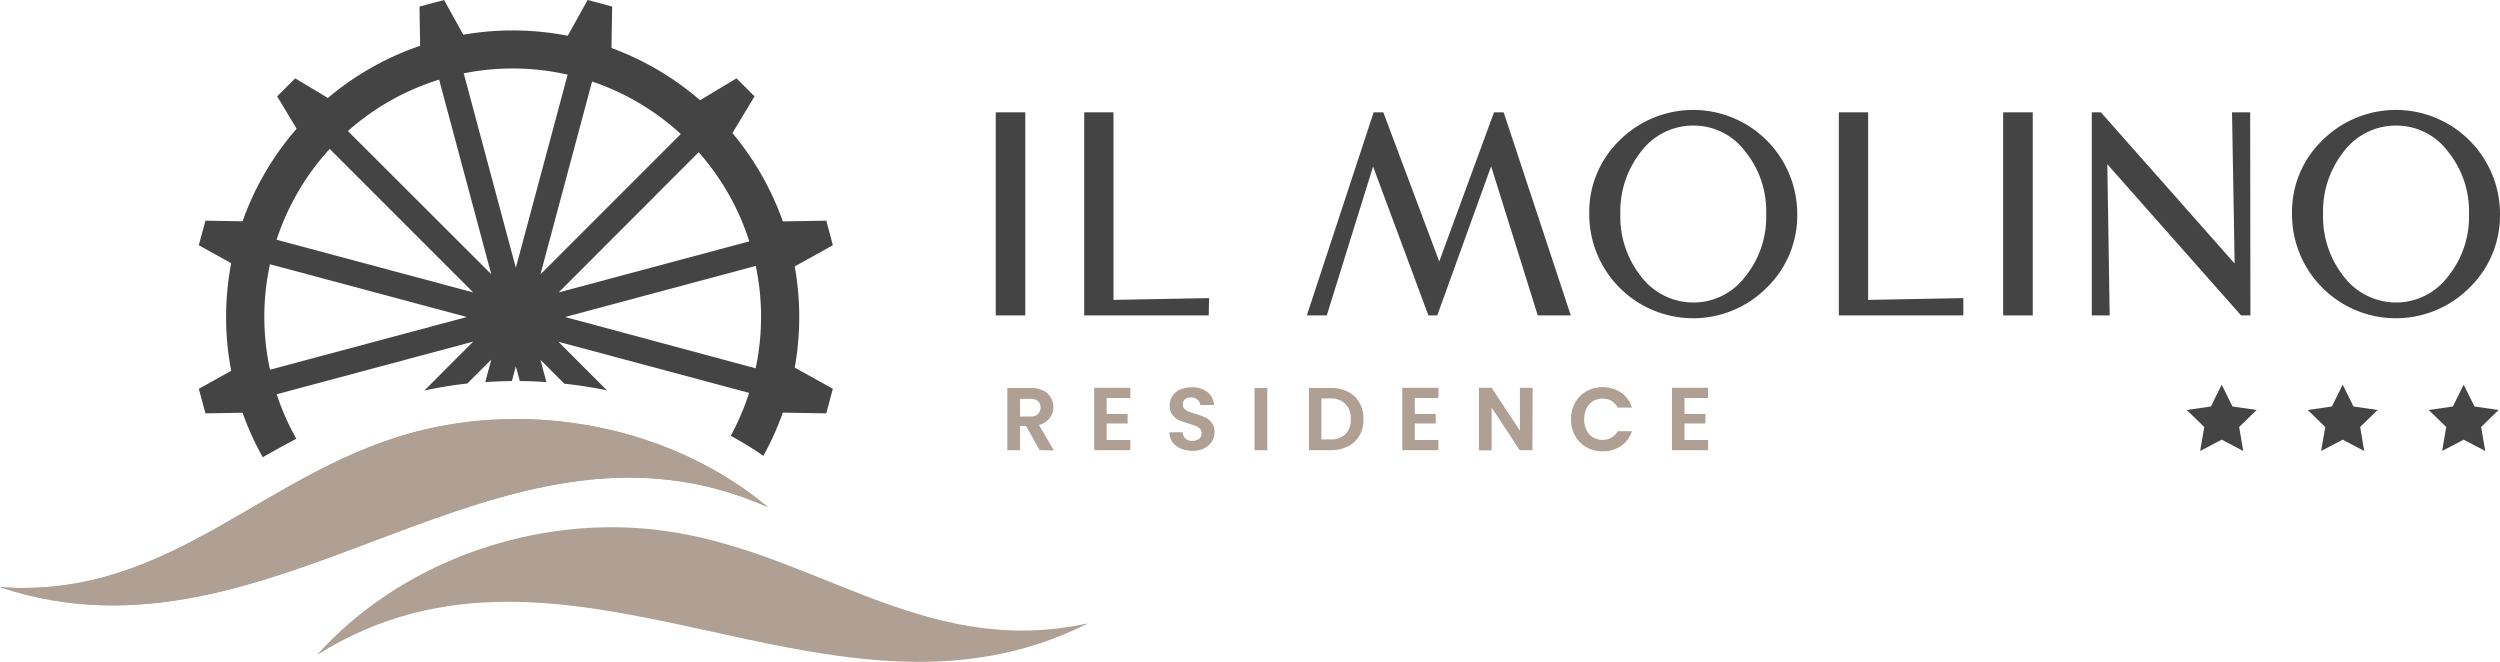<svg xmlns="http://www.w3.org/2000/svg" viewBox="0 0 392.57 103.9"><defs><style>.cls-1{fill:#444;}.cls-2{fill:#afa093;}</style></defs><g id="Livello_2" data-name="Livello 2"><g id="Livello_2-2" data-name="Livello 2"><path class="cls-1" d="M161,49.53h-4.64V17.64H161Z"/><path class="cls-1" d="M189.81,49.53H170.25V17.64h4.6V47.09l15-.28Z"/><path class="cls-1" d="M246.66,49.53h-5.19l-7.32-23.42-8.46,23.42H224.3l-8.69-23.38-7.27,23.38h-3.13L215.7,17.64h1.52L226,41.06l8.6-23.42h1.52Z"/><path class="cls-1" d="M277.44,45.16a16.31,16.31,0,0,1-27.88-11.55,15.62,15.62,0,0,1,4.74-11.55,16.35,16.35,0,0,1,27.92,11.55A15.8,15.8,0,0,1,277.44,45.16Zm-.1-11.55A14.9,14.9,0,0,0,274,23.72a10.08,10.08,0,0,0-8.1-4,10.21,10.21,0,0,0-8.14,4,15.1,15.1,0,0,0-3.32,9.89,15.12,15.12,0,0,0,3.32,9.89,10.3,10.3,0,0,0,8.14,4,10.17,10.17,0,0,0,8.1-4A14.92,14.92,0,0,0,277.34,33.61Z"/><path class="cls-1" d="M308.3,49.53H288.75V17.64h4.6V47.09l14.95-.28Z"/><path class="cls-1" d="M319.2,49.53h-4.65V17.64h4.65Z"/><path class="cls-1" d="M353.38,49.53h-1.47l-21-23.74.37,23.74h-2.81V17.64h1.43l21,23.74-.41-23.74h2.85Z"/><path class="cls-1" d="M387.79,45.16a16.31,16.31,0,0,1-27.88-11.55,15.62,15.62,0,0,1,4.74-11.55,16.35,16.35,0,0,1,27.92,11.55A15.8,15.8,0,0,1,387.79,45.16Zm-.09-11.55a14.91,14.91,0,0,0-3.36-9.89,10.07,10.07,0,0,0-8.1-4,10.21,10.21,0,0,0-8.14,4,15.09,15.09,0,0,0-3.31,9.89,15.11,15.11,0,0,0,3.31,9.89,10.3,10.3,0,0,0,8.14,4,10.16,10.16,0,0,0,8.1-4A14.93,14.93,0,0,0,387.7,33.61Z"/><path class="cls-2" d="M163.26,70.69l-2.15-3.81h-.93v3.81h-2V60.92h3.67a4.2,4.2,0,0,1,1.93.4,2.68,2.68,0,0,1,1.2,1.07,2.89,2.89,0,0,1-1.83,4.34l2.34,4Zm-3.08-5.28h1.64A1.67,1.67,0,0,0,163,65,1.46,1.46,0,0,0,163.4,64a1.38,1.38,0,0,0-.39-1,1.66,1.66,0,0,0-1.19-.37h-1.64Z"/><path class="cls-2" d="M173.78,62.5V65h3.29V66.5h-3.29v2.59h3.71v1.6h-5.67V60.9h5.67v1.6Z"/><path class="cls-2" d="M185.42,70.44a3.07,3.07,0,0,1-1.3-1,2.73,2.73,0,0,1-.49-1.56h2.1a1.37,1.37,0,0,0,.43,1,1.54,1.54,0,0,0,1.06.35,1.64,1.64,0,0,0,1.08-.33,1.08,1.08,0,0,0,.39-.86,1,1,0,0,0-.27-.72,2.06,2.06,0,0,0-.66-.44c-.27-.11-.64-.22-1.1-.36a11.13,11.13,0,0,1-1.55-.55,2.69,2.69,0,0,1-1-.82,2.35,2.35,0,0,1-.43-1.48,2.63,2.63,0,0,1,.44-1.51,2.71,2.71,0,0,1,1.21-1,4.45,4.45,0,0,1,1.8-.34,3.88,3.88,0,0,1,2.45.73,2.76,2.76,0,0,1,1.05,2.05h-2.16a1.12,1.12,0,0,0-.43-.83A1.59,1.59,0,0,0,187,62.4a1.39,1.39,0,0,0-.92.29,1.07,1.07,0,0,0-.34.86.85.85,0,0,0,.26.65,2,2,0,0,0,.64.42c.26.11.62.23,1.08.37a11.19,11.19,0,0,1,1.56.56,2.86,2.86,0,0,1,1,.84,2.32,2.32,0,0,1,.44,1.47,2.8,2.8,0,0,1-.41,1.46,3,3,0,0,1-1.19,1.07,4.12,4.12,0,0,1-1.86.4A4.71,4.71,0,0,1,185.42,70.44Z"/><path class="cls-2" d="M199,60.92v9.77h-2V60.92Z"/><path class="cls-2" d="M211.67,61.52a4.25,4.25,0,0,1,1.8,1.71,5.1,5.1,0,0,1,.64,2.59,5,5,0,0,1-.64,2.57,4.29,4.29,0,0,1-1.8,1.7,5.85,5.85,0,0,1-2.71.6h-3.42V60.92H209A5.85,5.85,0,0,1,211.67,61.52Zm-.4,6.66a3.2,3.2,0,0,0,.84-2.36,3.27,3.27,0,0,0-.84-2.39,3.18,3.18,0,0,0-2.38-.86H207.5V69h1.39A3.21,3.21,0,0,0,211.27,68.18Z"/><path class="cls-2" d="M222.16,62.5V65h3.29V66.5h-3.29v2.59h3.71v1.6H220.2V60.9h5.67v1.6Z"/><path class="cls-2" d="M240.63,70.69h-2L234.23,64v6.71h-2V60.9h2l4.44,6.72V60.9h2Z"/><path class="cls-2" d="M247.35,63.2a4.73,4.73,0,0,1,1.78-1.77,5.32,5.32,0,0,1,5.4.2A4.4,4.4,0,0,1,256.25,64H254a2.43,2.43,0,0,0-.95-1.05,2.78,2.78,0,0,0-1.41-.35,2.93,2.93,0,0,0-1.51.4,2.77,2.77,0,0,0-1,1.13,4.11,4.11,0,0,0,0,3.41,2.65,2.65,0,0,0,1,1.13,2.84,2.84,0,0,0,1.51.4,2.69,2.69,0,0,0,1.41-.36,2.32,2.32,0,0,0,.95-1h2.25a4.42,4.42,0,0,1-1.71,2.33,5.05,5.05,0,0,1-2.88.83,5.11,5.11,0,0,1-2.53-.63,4.75,4.75,0,0,1-1.78-1.78,5.09,5.09,0,0,1-.65-2.57A5.21,5.21,0,0,1,247.35,63.2Z"/><path class="cls-2" d="M264.51,62.5V65h3.29V66.5h-3.29v2.59h3.71v1.6h-5.67V60.9h5.67v1.6Z"/><path class="cls-2" d="M0,92.2c43.24,14.45,78-31.44,120.58-12.57C106,67.46,85.24,63.13,66.86,67.41,41.87,73.21,27.39,94.17,0,92.2"/><path class="cls-2" d="M101.14,83c-18.81-1.57-38.69,5.7-51.39,19.87,39.39-24.84,80.43,15.55,121.13-5C144.06,103.76,126.7,85.11,101.14,83Z"/><path class="cls-2" d="M0,92.2c43.24,14.45,78-31.44,120.58-12.57C106,67.46,85.24,63.13,66.86,67.41,41.87,73.21,27.39,94.17,0,92.2"/><path class="cls-1" d="M46.53,68.9a39,39,0,1,1,68.22-.48c1.76,1,3.47,2,5.12,3.16a45,45,0,1,0-78.61.22Q43.84,70.32,46.53,68.9Z"/><polygon class="cls-1" points="69.73 0 65.87 1.03 66.01 9.28 73.73 7.21 69.73 0"/><polygon class="cls-1" points="46.35 12.3 43.52 15.13 47.77 22.2 53.42 16.55 46.35 12.3"/><polygon class="cls-1" points="32.26 34.65 31.22 38.51 38.43 42.51 40.5 34.79 32.26 34.65"/><polygon class="cls-1" points="31.22 61.05 32.26 64.91 40.5 64.77 38.43 57.05 31.22 61.05"/><polygon class="cls-1" points="129.75 64.91 130.78 61.05 123.57 57.05 121.5 64.77 129.75 64.91"/><polygon class="cls-1" points="130.78 38.51 129.75 34.65 121.5 34.79 123.57 42.51 130.78 38.51"/><polygon class="cls-1" points="118.48 15.13 115.65 12.3 108.58 16.55 114.23 22.2 118.48 15.13"/><polygon class="cls-1" points="96.13 1.03 92.27 0 88.27 7.21 95.99 9.28 96.13 1.03"/><path class="cls-1" d="M41.91,62.32l32.4-8.68-7.67,7.68a66.83,66.83,0,0,1,6.75-1.1l3.75-3.75L76.2,60c1.39-.09,2.79-.15,4.18-.16l.62-2.3.62,2.3c1.39,0,2.79.07,4.18.16l-.94-3.5,3.75,3.75q3.38.36,6.71,1.05l-7.63-7.63,32.4,8.68,1-3.86L88.73,49.78l32.39-8.68-1-3.86-32.4,8.68L111.41,22.2l-2.83-2.83L84.86,43.09l8.68-32.4-3.86-1L81,42.05,72.32,9.66l-3.86,1,8.68,32.4L53.42,19.37,50.59,22.2,74.31,45.92l-32.4-8.68-1,3.86,32.39,8.68L40.88,58.46Z"/><polygon class="cls-1" points="348.87 60.4 350.56 63.83 354.35 64.38 351.61 67.05 352.25 70.82 348.87 69.04 345.48 70.82 346.13 67.05 343.38 64.38 347.17 63.83 348.87 60.4"/><polygon class="cls-1" points="367.87 60.4 369.56 63.83 373.35 64.38 370.61 67.05 371.25 70.82 367.87 69.04 364.48 70.82 365.13 67.05 362.38 64.38 366.17 63.83 367.87 60.4"/><polygon class="cls-1" points="386.87 60.4 388.56 63.83 392.35 64.38 389.61 67.05 390.25 70.82 386.87 69.04 383.48 70.82 384.13 67.05 381.38 64.38 385.17 63.83 386.87 60.4"/></g></g></svg>